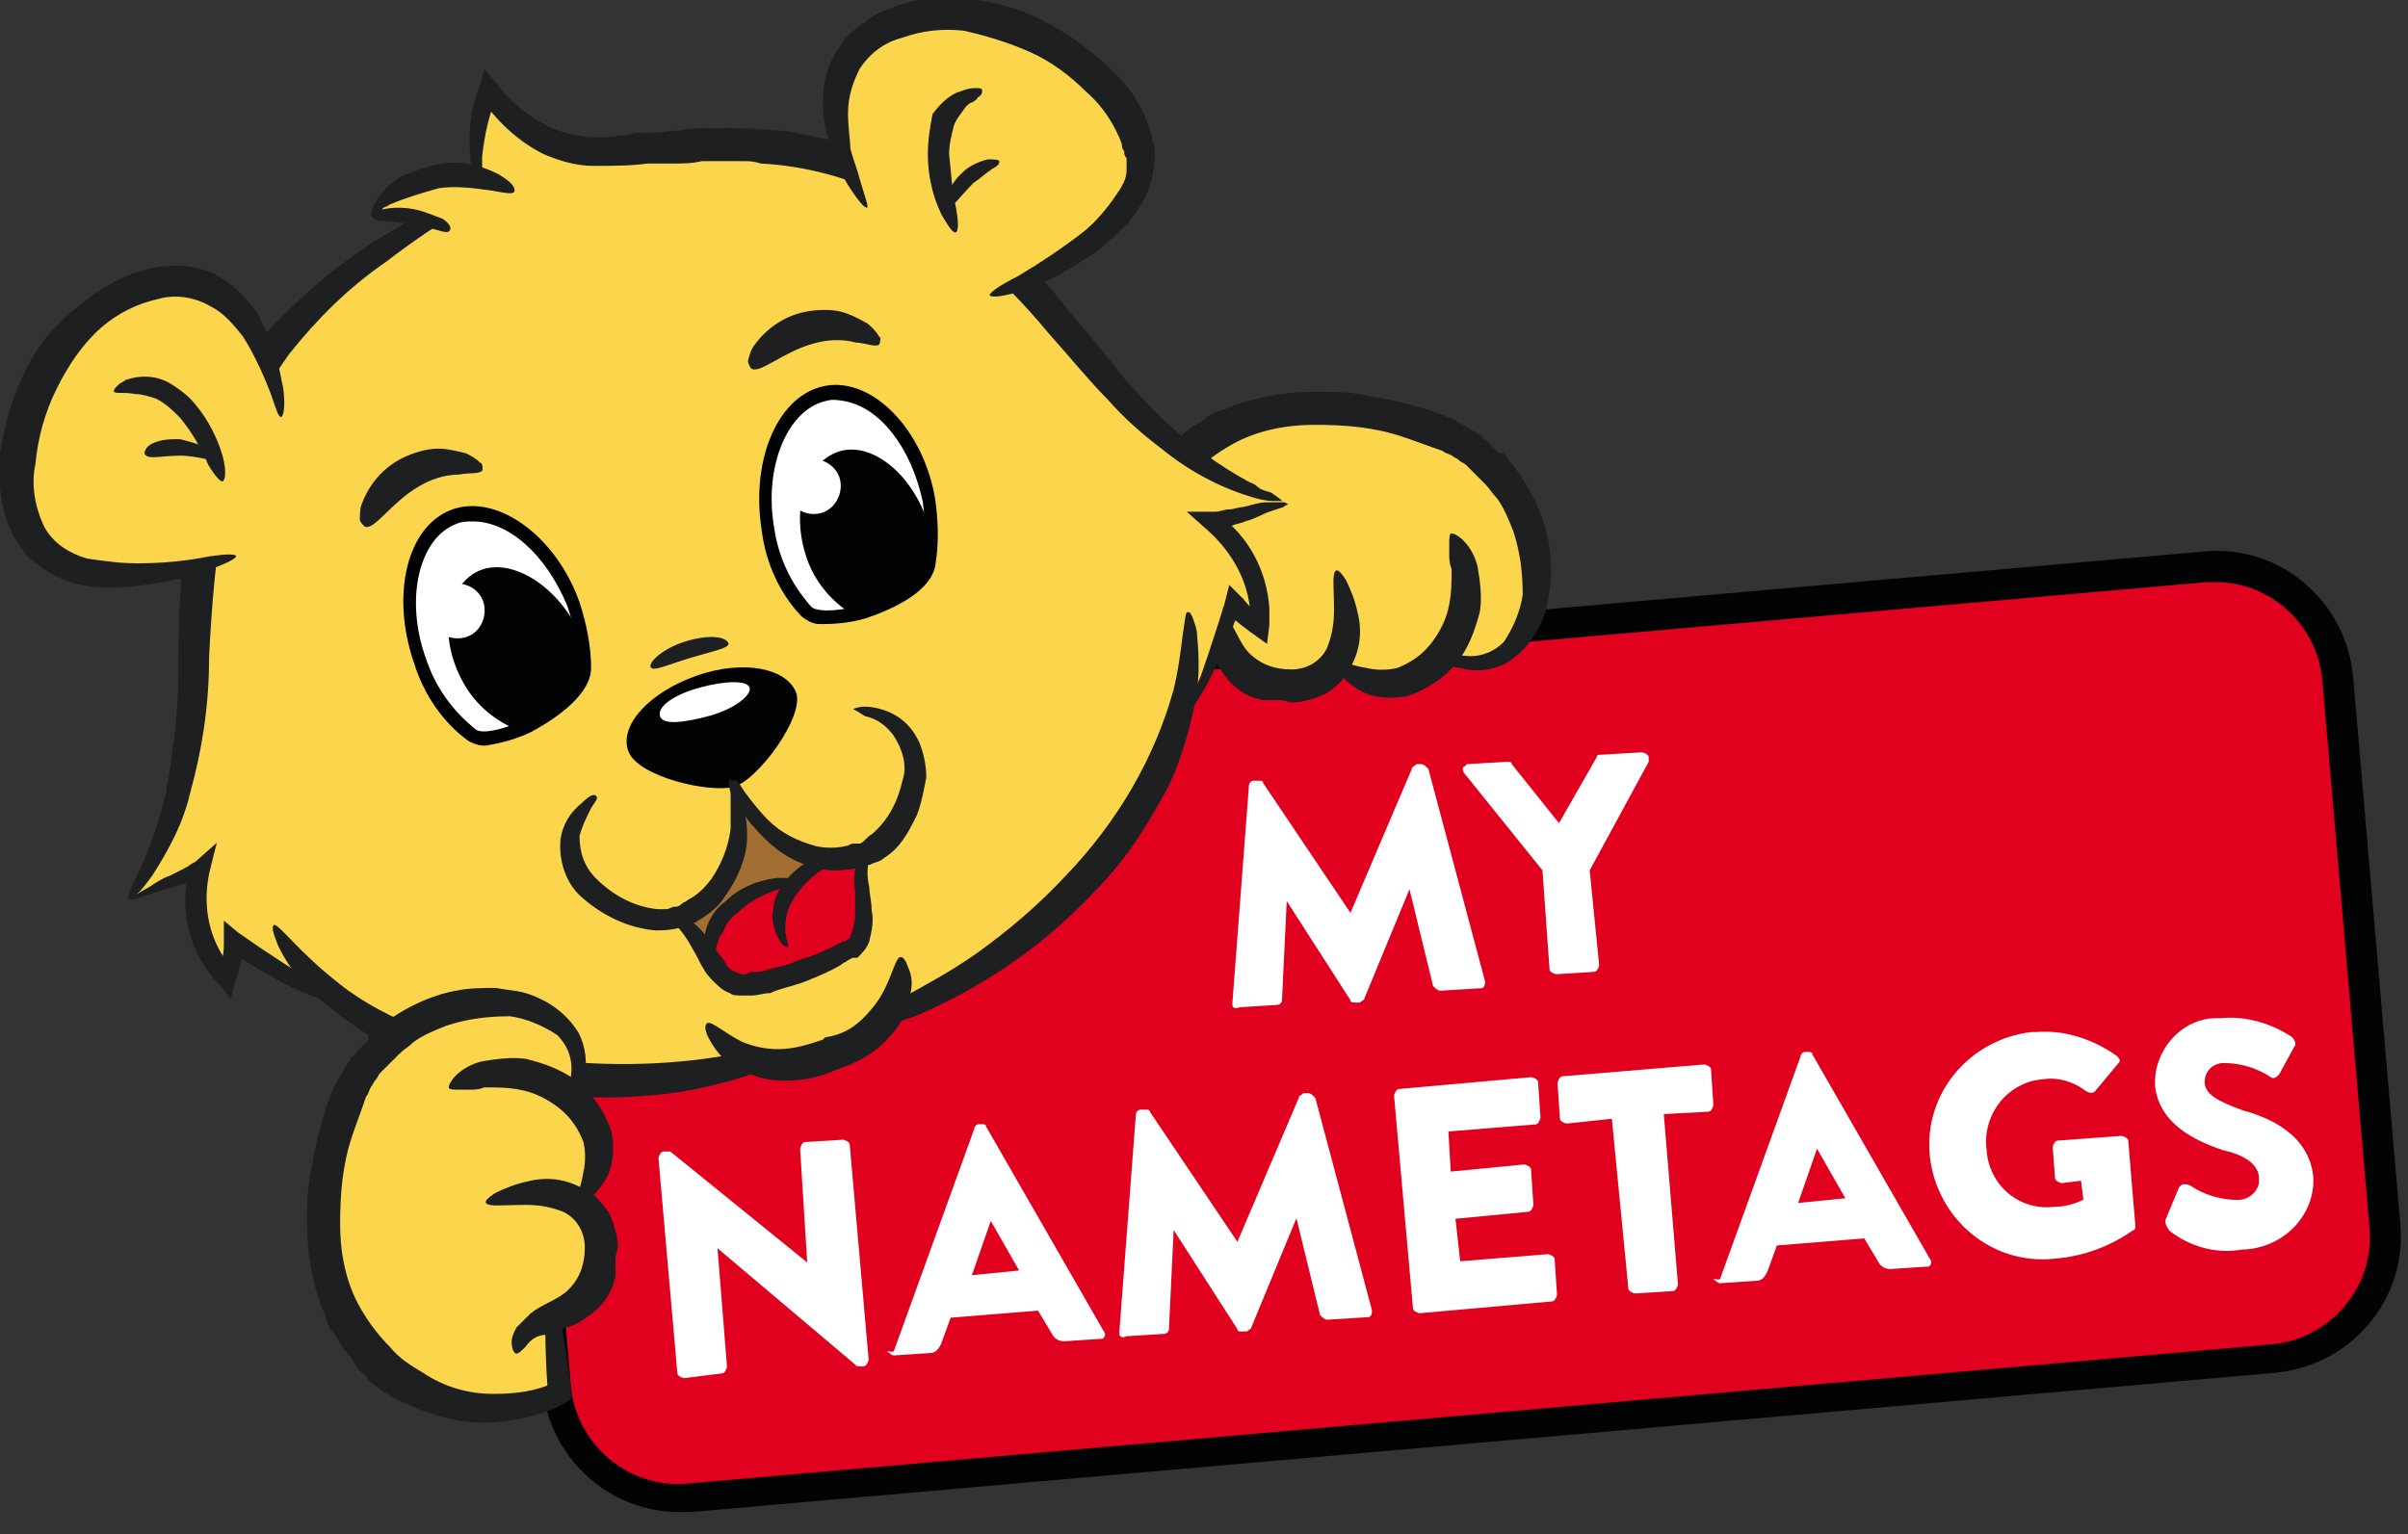 <svg width="102" height="65" viewBox="0 0 102 65" fill="none" xmlns="http://www.w3.org/2000/svg">
    <rect x="0" y="0" width="102" height="65" fill="#333333" stroke="none"/>
    <g clip-path="url(#clip0_101_3)">
        <path
            d="M101.075 51.964C101.275 54.764 99.175 57.364 96.375 57.564L29.275 63.464C26.475 63.664 23.875 61.564 23.675 58.764L21.575 35.564C21.375 32.764 23.475 30.164 26.275 29.964L93.375 24.064C96.175 23.864 98.775 25.964 98.975 28.764L101.075 51.964Z"
            fill="#E1001D" />
        <path
            d="M28.775 64.064C25.775 64.064 23.275 61.764 22.975 58.764L20.975 35.564C20.675 32.364 23.075 29.564 26.275 29.264L93.375 23.364C96.575 23.064 99.375 25.464 99.675 28.664L101.675 51.864C101.975 55.064 99.575 57.864 96.375 58.164L29.275 64.064C29.175 64.064 28.975 64.064 28.775 64.064ZM93.875 24.664C93.775 24.664 93.575 24.664 93.475 24.664L26.375 30.564C23.875 30.764 21.975 32.964 22.175 35.464L24.175 58.664C24.375 61.164 26.575 63.064 29.075 62.864L96.175 56.964C98.675 56.764 100.575 54.564 100.375 52.064L98.375 28.864C98.175 26.464 96.175 24.664 93.875 24.664Z"
            fill="#010305" />
        <path
            d="M52.904 33.277C52.904 33.177 53.004 33.077 53.104 33.077H53.304C53.404 33.077 53.504 33.077 53.504 33.177L57.204 38.677L59.804 32.577C59.804 32.477 59.904 32.477 60.004 32.377H60.204C60.304 32.377 60.404 32.477 60.504 32.577L62.904 41.577C62.904 41.677 62.904 41.877 62.704 41.877C62.704 41.877 62.704 41.877 62.604 41.877L61.004 41.977C60.904 41.977 60.804 41.877 60.704 41.777L59.704 37.677L57.804 42.277C57.804 42.377 57.704 42.377 57.604 42.477H57.404C57.304 42.477 57.204 42.477 57.204 42.377L54.504 38.177L54.304 42.377C54.304 42.477 54.204 42.577 54.104 42.577L52.504 42.677C52.304 42.777 52.204 42.677 52.204 42.577C52.204 42.577 52.204 42.577 52.204 42.477L52.904 33.277Z"
            fill="white" />
        <path
            d="M65.337 36.876L62.037 32.776C61.937 32.676 61.937 32.476 62.037 32.476L62.137 32.376L63.837 32.276C63.937 32.276 64.037 32.276 64.037 32.376L66.037 34.876L67.637 32.076C67.637 31.976 67.737 31.976 67.837 31.976L69.537 31.876C69.637 31.876 69.837 31.976 69.837 32.076C69.837 32.176 69.837 32.176 69.837 32.276L67.337 36.876L67.737 40.876C67.737 40.976 67.637 41.176 67.537 41.176L65.937 41.276C65.837 41.276 65.637 41.176 65.637 41.076L65.337 36.876Z"
            fill="white" />
        <path
            d="M27.893 49.089C27.893 48.989 27.993 48.789 28.093 48.789H28.393L34.193 53.489L33.893 48.689C33.893 48.589 33.993 48.389 34.093 48.389L35.693 48.289C35.793 48.289 35.993 48.389 35.993 48.489L36.793 57.589C36.793 57.689 36.693 57.889 36.593 57.889H36.393C36.293 57.889 36.293 57.889 36.193 57.789L30.393 52.889L30.793 57.889C30.793 57.989 30.693 58.189 30.593 58.189L28.993 58.389C28.893 58.389 28.693 58.289 28.693 58.189L27.893 49.089Z"
            fill="white" />
        <path
            d="M37.868 57.229L41.268 47.829C41.268 47.729 41.368 47.629 41.468 47.629H41.568C41.668 47.629 41.768 47.629 41.768 47.729L46.768 56.429C46.868 56.529 46.768 56.729 46.668 56.729H46.568L45.068 56.829C44.868 56.829 44.668 56.729 44.568 56.529L43.968 55.529L40.268 55.829L39.868 56.929C39.768 57.129 39.668 57.329 39.368 57.329L37.868 57.429C37.768 57.429 37.668 57.329 37.568 57.229C37.868 57.329 37.868 57.229 37.868 57.229ZM43.168 53.829L41.968 51.729L41.168 54.029L43.168 53.829Z"
            fill="white" />
        <path
            d="M48.115 47.215C48.115 47.115 48.215 47.015 48.315 47.015H48.515C48.615 47.015 48.715 47.015 48.715 47.115L52.415 52.615L55.015 46.515C55.015 46.415 55.115 46.415 55.215 46.315H55.415C55.515 46.315 55.615 46.415 55.715 46.515L58.115 55.515C58.115 55.615 58.115 55.815 57.915 55.815C57.915 55.815 57.915 55.815 57.815 55.815L56.215 55.915C56.115 55.915 56.015 55.815 55.915 55.715L54.915 51.615L53.015 56.215C53.015 56.315 52.915 56.315 52.815 56.415H52.615C52.515 56.415 52.415 56.415 52.415 56.315L49.715 52.115L49.515 56.315C49.515 56.415 49.415 56.515 49.315 56.515L47.715 56.615C47.515 56.715 47.415 56.615 47.415 56.515C47.415 56.515 47.415 56.515 47.415 56.415L48.115 47.215Z"
            fill="white" />
        <path
            d="M59.052 46.439C59.052 46.339 59.152 46.139 59.252 46.139L64.852 45.639C64.952 45.639 65.152 45.739 65.152 45.839L65.252 47.339C65.252 47.439 65.152 47.639 65.052 47.639L61.352 47.939L61.452 49.639L64.552 49.339C64.652 49.339 64.852 49.439 64.852 49.539L64.952 51.039C64.952 51.139 64.852 51.339 64.752 51.339L61.652 51.639L61.852 53.439L65.552 53.139C65.652 53.139 65.852 53.239 65.852 53.339L65.952 54.839C65.952 54.939 65.852 55.139 65.752 55.139L60.152 55.639C60.052 55.639 59.852 55.539 59.852 55.439L59.052 46.439Z"
            fill="white" />
        <path
            d="M68.276 47.402L66.376 47.602C66.276 47.602 66.076 47.502 66.076 47.402L65.976 45.902C65.976 45.802 66.076 45.602 66.176 45.602L72.176 45.102C72.276 45.102 72.476 45.202 72.476 45.302L72.576 46.802C72.576 46.902 72.476 47.102 72.376 47.102L70.476 47.202L71.076 54.402C71.076 54.502 70.976 54.702 70.876 54.702L69.276 54.802C69.176 54.802 68.976 54.702 68.976 54.602L68.276 47.402Z"
            fill="white" />
        <path
            d="M72.867 54.169L76.267 44.769C76.267 44.669 76.367 44.569 76.467 44.569H76.567C76.667 44.569 76.767 44.569 76.767 44.669L81.767 53.369C81.867 53.469 81.767 53.669 81.667 53.669H81.567L80.067 53.769C79.867 53.769 79.667 53.669 79.567 53.469L78.967 52.469L75.267 52.769L74.867 53.869C74.767 54.069 74.667 54.269 74.367 54.269L72.867 54.369C72.767 54.369 72.667 54.269 72.567 54.169C72.867 54.269 72.867 54.169 72.867 54.169ZM78.167 50.769L76.967 48.669L76.167 50.969L78.167 50.769Z"
            fill="white" />
        <path
            d="M86.25 43.727C87.45 43.627 88.65 44.027 89.65 44.727C89.75 44.827 89.85 44.927 89.75 45.027L88.75 46.227C88.65 46.327 88.55 46.327 88.35 46.227C87.85 45.827 87.15 45.627 86.55 45.727C85.05 45.827 83.95 47.227 84.15 48.727C84.25 50.227 85.55 51.327 87.05 51.127C87.45 51.127 87.85 51.027 88.25 50.827L88.15 50.027L87.35 50.127C87.25 50.127 87.05 50.027 87.05 49.927L86.95 48.627C86.95 48.527 87.05 48.327 87.15 48.327L89.85 48.127C89.95 48.127 90.15 48.227 90.15 48.327L90.45 51.927C90.45 52.027 90.45 52.127 90.35 52.127C89.35 52.827 88.25 53.227 87.05 53.327C84.35 53.627 82.05 51.627 81.75 49.027C81.45 46.327 83.45 44.027 86.05 43.727C86.15 43.727 86.25 43.727 86.25 43.727Z"
            fill="white" />
        <path
            d="M91.788 51.539L92.288 50.339C92.388 50.139 92.588 50.139 92.788 50.239C93.388 50.639 94.088 50.839 94.788 50.839C95.288 50.839 95.688 50.439 95.688 50.039C95.688 50.039 95.688 50.039 95.688 49.939C95.688 49.339 95.088 48.939 94.188 48.739C92.988 48.339 91.488 47.639 91.288 46.039C91.188 44.539 92.388 43.139 93.888 43.139C93.988 43.139 94.088 43.139 94.088 43.139C95.088 43.039 96.188 43.339 97.088 43.939C97.188 44.039 97.288 44.239 97.188 44.339L96.588 45.439C96.488 45.639 96.288 45.739 96.188 45.639C95.588 45.239 94.888 45.039 94.188 45.039C93.788 45.039 93.388 45.339 93.388 45.839C93.388 46.339 93.888 46.639 94.988 47.039C96.088 47.339 97.788 48.039 97.988 49.839C98.088 51.439 96.788 52.839 95.088 52.939C95.088 52.939 95.088 52.939 94.988 52.939C93.888 53.139 92.788 52.839 91.888 52.139C91.688 51.839 91.688 51.739 91.788 51.539Z"
            fill="white" />
        <path
            d="M60.842 27.41C61.142 28.01 63.942 29.11 64.942 25.91C65.442 23.61 64.742 21.21 63.042 19.51C60.942 17.41 55.642 16.41 51.842 18.01C48.442 19.61 46.942 23.71 48.542 27.11L53.142 26.71"
            fill="#FBD54C" />
        <path
            d="M55.7 18C57 18 58.2 18.1 59.4 18.5C60 18.7 60.5 18.9 61.1 19.1C61.2 19.2 61.3 19.2 61.5 19.3C61.6 19.4 61.7 19.4 61.8 19.5C61.9 19.6 62 19.6 62.1 19.7C62.2 19.8 62.3 19.9 62.4 20L62.5 20.1L62.6 20.2C62.7 20.3 62.8 20.4 62.9 20.5C63.1 20.7 63.2 20.9 63.4 21.1C63.7 21.5 63.9 22 64.1 22.5C64.4 23.4 64.5 24.3 64.5 25.2C64.4 25.9 64.1 26.6 63.7 27.2C63.3 27.6 62.8 27.8 62.3 27.8C61.9 27.8 61.6 27.7 61.2 27.6C61 27.5 60.9 27.4 60.8 27.4C60.7 27.4 60.7 27.6 60.9 27.8C61.2 28.1 61.5 28.3 61.9 28.3C62.5 28.5 63.2 28.4 63.8 28.1C64.6 27.6 65.1 26.9 65.4 26.1C65.6 25.6 65.6 25.1 65.7 24.6C65.7 24.1 65.7 23.5 65.6 23C65.4 21.8 64.8 20.6 64 19.6C63.9 19.5 63.8 19.3 63.7 19.2H63.5L63.4 19.1L63.2 18.9L63 18.7C62.9 18.6 62.8 18.6 62.8 18.5C62.6 18.4 62.5 18.3 62.3 18.2C61.7 17.8 61 17.5 60.3 17.3C59.6 17.1 58.8 16.9 58.1 16.8C57.3 16.6 56.5 16.6 55.7 16.6C54.9 16.6 54 16.7 53.2 16.9C52.8 17 52.4 17.1 52 17.3C51.8 17.4 51.6 17.4 51.4 17.5L51.2 17.6L51.1 17.7L51 17.8C50.6 18 50.3 18.2 50 18.5C49.8 18.6 49.6 18.7 49.5 18.8C49.4 18.9 49.3 19.1 49.1 19.2C48.6 19.7 48.3 20.3 48 21C47.5 22.1 47.2 23.4 47.3 24.6C47.4 25.6 47.6 26.6 48.1 27.5L48.3 27.8H48.6C51.6 27.4 53.1 27.1 53.1 26.9C53.1 26.7 51.3 26.6 48.5 26.8L49 27.1C48.6 26.3 48.5 25.4 48.5 24.5C48.5 23.4 48.8 22.4 49.4 21.5C49.7 21 50 20.5 50.5 20.1C50.9 19.7 51.4 19.3 51.9 19C53 18.3 54.3 18 55.7 18Z"
            fill="#1D1F20" />
        <path d="M61.479 22.612C63.579 26.612 59.779 30.712 56.579 28.012Z" fill="#FBD54C" />
        <path
            d="M61.688 28.101C62.188 27.501 62.488 26.701 62.688 25.901C62.788 25.301 62.688 24.601 62.588 24.001C62.488 23.601 62.288 23.201 61.988 22.901C61.788 22.701 61.588 22.601 61.488 22.601C61.388 22.601 61.388 22.801 61.388 23.101C61.388 23.201 61.388 23.401 61.388 23.501C61.388 23.601 61.388 23.901 61.488 24.101C61.488 24.601 61.488 25.101 61.388 25.601C61.288 26.201 60.988 26.801 60.588 27.301C60.188 27.801 59.688 28.101 59.188 28.301C58.788 28.401 58.288 28.401 57.888 28.301C57.188 28.201 56.688 27.901 56.588 28.101C56.488 28.201 56.788 28.801 57.688 29.301C58.288 29.601 58.988 29.601 59.588 29.501C60.488 29.201 61.188 28.701 61.688 28.101Z"
            fill="#1D1F20" />
        <path d="M56.553 24.17C57.853 27.37 56.353 29.27 54.353 29.07C51.253 28.77 52.353 25.77 50.253 25.57"
            fill="#FBD54C" />
        <path
            d="M54.708 29.764C55.208 29.764 55.808 29.564 56.208 29.364C56.608 29.064 57.008 28.764 57.208 28.264C57.608 27.564 57.708 26.764 57.508 25.964C57.408 25.464 57.208 24.964 57.008 24.564C56.808 24.264 56.708 24.164 56.608 24.164C56.408 24.264 56.508 24.864 56.508 25.864C56.508 26.464 56.408 26.964 56.208 27.464C55.908 28.064 55.308 28.364 54.708 28.364C54.008 28.364 53.408 28.164 52.908 27.664C52.508 27.264 52.308 26.564 51.908 26.064C51.708 25.864 51.508 25.664 51.308 25.464C51.108 25.364 50.908 25.264 50.708 25.264C50.408 25.264 50.208 25.364 50.208 25.464C50.208 25.564 50.308 25.664 50.508 25.864C50.808 26.064 51.008 26.364 51.008 26.764C51.108 26.964 51.208 27.264 51.308 27.564C51.408 27.964 51.608 28.264 51.908 28.664C52.208 29.064 52.608 29.364 53.108 29.564C53.208 29.564 53.408 29.664 53.508 29.664C53.608 29.664 53.608 29.664 53.708 29.664H53.908H54.108H54.208H54.308L54.708 29.764Z"
            fill="#1D1F20" />
        <path
            d="M54.381 21.295C48.581 19.495 46.581 15.495 43.381 11.995C45.281 11.095 48.381 9.195 48.181 6.795C47.981 3.095 41.581 -0.705 37.581 1.295C34.981 2.595 35.381 5.095 35.981 6.895C33.181 6.095 30.281 5.895 27.481 6.295C24.481 6.795 22.581 6.395 20.681 3.895C20.281 4.795 19.881 6.695 20.281 7.595C18.681 7.195 16.781 7.795 15.781 9.195C16.581 9.095 17.381 9.095 18.081 9.295C15.381 10.795 12.981 12.795 11.181 15.295C10.581 13.495 9.281 11.295 6.381 11.895C1.981 12.795 -0.619 19.795 1.381 22.795C2.781 24.895 6.381 24.295 8.481 23.795C8.081 28.695 8.781 33.495 5.481 38.095C6.081 37.595 7.881 37.195 8.481 36.695C7.981 38.395 8.481 40.195 9.681 41.395C9.881 40.895 9.981 40.395 9.981 39.995C11.481 40.995 12.981 41.795 14.681 42.495C18.881 45.395 25.981 46.595 31.981 44.795C33.081 45.095 34.181 45.095 35.181 44.595C36.281 44.295 37.281 43.695 37.881 42.695C43.781 40.395 48.681 35.195 50.081 30.195C50.881 28.695 51.681 27.095 52.181 25.395C52.481 25.795 52.881 26.095 53.281 26.395C53.381 24.695 52.681 22.995 51.281 21.895C51.981 21.995 53.681 21.095 54.381 21.295Z"
            fill="#FBD54C" />
        <path
            d="M9.556 21.09C9.956 18.89 10.956 16.79 12.256 14.99C13.456 13.49 14.756 12.19 16.356 11.09C17.656 10.09 18.756 9.39 19.556 8.89C20.356 8.39 20.756 8.09 20.756 7.99C20.656 7.89 20.256 7.99 19.556 8.29C19.356 8.39 19.156 8.49 18.956 8.59C18.756 8.69 18.456 8.79 18.156 8.99C17.856 9.19 17.556 9.29 17.256 9.39L16.256 9.99C14.556 10.99 13.056 12.29 11.656 13.69C10.856 14.59 10.056 15.69 9.456 16.79C8.856 18.09 8.356 19.39 8.056 20.79C7.756 22.19 7.656 23.59 7.656 24.89C7.556 26.19 7.556 27.39 7.556 28.49C7.556 29.59 7.456 30.59 7.356 31.49C7.256 31.89 7.256 32.39 7.156 32.79C7.156 32.99 7.056 33.19 7.056 33.39C7.056 33.59 6.956 33.79 6.956 33.89C6.256 36.69 5.256 37.89 5.456 38.09C5.556 38.19 5.956 37.79 6.456 37.09C7.156 35.99 7.756 34.89 8.056 33.59C8.556 31.79 8.856 29.89 8.856 27.89C8.956 25.69 9.156 23.39 9.556 21.09Z"
            fill="#1D1F20" />
        <path
            d="M23.343 9.032C21.243 7.632 18.143 6.332 15.743 9.232C17.343 8.832 19.143 9.532 20.043 10.932L23.343 9.032Z"
            fill="#FBD54C" />
        <path
            d="M22.392 44.795C21.592 44.695 20.792 44.495 19.992 44.295C19.292 44.095 18.492 43.895 17.792 43.595C16.592 43.095 15.392 42.495 14.392 41.695C12.592 40.295 11.792 39.095 11.592 39.195C11.492 39.295 11.592 39.595 11.792 40.095C12.192 40.895 12.692 41.595 13.392 42.195C15.892 44.395 18.892 45.795 22.192 46.195C23.992 46.495 25.792 46.595 27.692 46.395C28.992 46.295 30.292 45.995 31.592 45.595C33.592 44.895 34.492 44.195 34.392 43.995C34.292 43.795 33.092 44.295 30.892 44.695C28.092 45.195 25.192 45.195 22.392 44.795Z"
            fill="#1D1F20" />
        <path
            d="M38.323 7.028C37.423 6.628 36.523 6.228 35.623 6.028C35.123 5.928 34.723 5.828 34.223 5.728C33.723 5.628 33.323 5.528 32.823 5.528C31.923 5.428 31.023 5.428 30.123 5.428C29.723 5.428 29.223 5.428 28.823 5.528C28.423 5.528 28.023 5.628 27.623 5.628H27.323H27.023C26.823 5.628 26.623 5.728 26.523 5.728C26.223 5.728 25.823 5.828 25.523 5.828C24.923 5.828 24.223 5.728 23.623 5.528C22.623 5.128 21.723 4.428 21.023 3.528L20.523 2.928L20.323 3.628C19.923 4.628 19.823 5.628 19.923 6.628C19.923 6.928 20.023 7.228 20.223 7.428C20.323 7.628 20.423 7.628 20.423 7.628C20.423 7.628 20.423 7.528 20.423 7.328C20.423 7.128 20.423 6.828 20.423 6.628C20.523 5.728 20.723 4.728 21.123 3.928L20.423 4.228C21.123 5.228 22.023 6.028 23.023 6.528C23.723 6.828 24.423 7.028 25.123 7.028C25.923 7.028 26.723 7.028 27.423 6.928H27.523H27.623H27.923H28.523C28.923 6.928 29.323 6.928 29.723 6.828C29.923 6.828 30.123 6.828 30.323 6.828C30.523 6.828 30.723 6.828 30.923 6.828C31.123 6.828 31.323 6.828 31.523 6.828C31.723 6.828 31.923 6.828 32.223 6.928C34.123 7.028 35.923 7.528 37.623 8.328C39.023 9.028 40.323 9.928 41.523 11.028C42.523 12.028 43.523 13.028 44.423 14.128C45.323 15.128 46.123 16.128 46.923 16.928C47.623 17.728 48.423 18.428 49.223 19.028C50.323 19.928 51.623 20.628 52.923 21.028C53.223 21.128 53.623 21.228 53.923 21.228C54.123 21.228 54.323 21.228 54.323 21.228C54.323 21.228 54.223 21.128 53.923 20.928C53.823 20.828 53.623 20.828 53.423 20.728C53.223 20.628 53.223 20.528 52.923 20.428C51.623 19.728 50.423 18.828 49.323 17.828C48.623 17.128 47.823 16.328 47.223 15.528C46.523 14.628 45.723 13.728 44.923 12.728C44.023 11.628 43.123 10.628 42.123 9.628C41.023 8.628 39.723 7.728 38.323 7.028Z"
            fill="#1D1F20" />
        <path
            d="M9.583 40.707C8.783 39.607 8.583 38.207 8.883 36.907L9.183 35.707L8.283 36.507C8.083 36.607 7.983 36.707 7.783 36.807L7.183 37.107C6.883 37.207 6.583 37.407 6.283 37.607C6.083 37.707 5.883 37.807 5.683 38.007C5.483 38.007 5.483 38.107 5.483 38.107C5.483 38.107 5.583 38.107 5.683 38.107C5.783 38.107 5.983 38.007 6.283 37.907C6.583 37.807 6.883 37.707 7.283 37.607C7.483 37.507 7.683 37.507 7.883 37.407C8.183 37.307 8.383 37.207 8.683 37.007L8.083 36.607C7.883 37.307 7.783 38.007 7.883 38.707C7.983 39.807 8.483 40.907 9.283 41.707L9.783 42.307L9.983 41.507C10.183 41.007 10.283 40.507 10.283 39.907L9.583 40.207C10.683 40.907 11.783 41.607 12.983 42.107C13.783 42.407 14.283 42.507 14.283 42.407C14.383 42.207 12.483 41.207 10.083 39.507L9.483 39.007V40.007C9.483 40.507 9.383 40.907 9.183 41.307L9.983 41.107C9.783 41.007 9.683 40.807 9.583 40.707Z"
            fill="#1D1F20" />
        <path
            d="M46.207 37.936C46.807 37.336 47.407 36.636 47.907 35.936C48.407 35.236 48.807 34.536 49.207 33.836C49.907 32.636 50.307 31.236 50.607 29.836C50.807 28.936 50.807 27.936 50.707 26.936C50.707 26.636 50.607 26.436 50.507 26.136C50.407 25.936 50.407 25.936 50.307 25.936C50.207 25.936 50.207 26.236 50.107 26.836C50.007 27.636 49.907 28.436 49.707 29.236C48.907 32.136 47.307 34.836 45.207 37.036C44.007 38.336 42.707 39.436 41.307 40.436C40.307 41.136 39.207 41.736 38.107 42.336C36.207 43.036 35.207 43.336 35.207 43.636C35.207 43.836 36.607 43.836 38.807 43.036C41.607 41.836 44.107 40.136 46.207 37.936Z"
            fill="#1D1F20" />
        <path
            d="M53.769 25.781C53.669 24.181 52.869 22.681 51.569 21.781L51.369 22.481C51.669 22.481 51.869 22.381 52.169 22.281C52.369 22.181 52.569 22.181 52.769 22.081C53.169 21.981 53.469 21.781 53.769 21.681L54.369 21.481C54.469 21.381 54.569 21.381 54.569 21.381C54.569 21.381 54.469 21.281 54.369 21.281C54.169 21.281 53.969 21.281 53.669 21.281C53.369 21.281 53.069 21.381 52.669 21.481C52.469 21.481 52.269 21.581 52.069 21.581C51.869 21.581 51.669 21.681 51.469 21.681H50.269L51.169 22.481C52.169 23.381 52.869 24.581 52.969 25.981C52.969 26.181 52.969 26.381 52.969 26.581L53.669 26.281C53.269 25.981 52.969 25.781 52.669 25.381L52.069 24.781L51.869 25.581C51.369 27.181 50.969 28.381 50.669 29.181C50.369 29.981 50.069 30.281 50.169 30.281C50.369 30.381 51.569 28.581 52.569 25.581L51.769 25.781C52.169 26.181 52.569 26.481 52.969 26.781L53.669 27.281L53.769 26.481C53.769 26.281 53.769 25.981 53.769 25.781Z"
            fill="#1D1F20" />
        <path
            d="M17.545 8.867C16.545 8.667 15.645 8.967 15.745 9.167C15.745 9.267 15.945 9.367 16.245 9.367C16.545 9.367 16.945 9.467 17.445 9.467C18.445 9.667 18.945 9.967 19.045 9.767C19.145 9.667 19.045 9.467 18.745 9.267C18.445 9.167 18.045 8.967 17.545 8.867Z"
            fill="#1D1F20" />
        <path
            d="M18.597 7.971C19.297 7.871 20.097 7.971 20.797 8.071C21.397 8.171 21.797 8.271 21.797 8.071C21.797 7.871 21.597 7.671 21.097 7.371C20.297 6.971 19.397 6.771 18.497 6.971C17.997 7.071 17.497 7.271 16.997 7.471C16.697 7.671 16.397 7.871 16.197 8.171C15.997 8.371 15.897 8.571 15.797 8.771C15.697 9.071 15.697 9.171 15.697 9.171C15.697 9.171 15.897 9.171 15.997 9.071C16.097 9.071 16.197 8.971 16.197 8.871C16.197 8.771 16.397 8.771 16.497 8.671C17.197 8.371 17.897 8.171 18.597 7.971Z"
            fill="#1D1F20" />
        <path
            d="M9.881 23.495C9.881 23.495 3.381 25.795 1.381 22.795C-0.719 19.795 1.981 12.795 6.381 11.895C11.181 10.995 11.781 17.595 11.781 17.595"
            fill="#FBD54C" />
        <path
            d="M1 15.868C0.5 16.868 0.2 17.968 3.61726e-06 19.168C-0.1 20.168 5.126e-06 21.368 0.4 22.368C0.5 22.468 0.5 22.668 0.6 22.768C0.7 22.868 0.7 22.968 0.8 23.068C1 23.368 1.1 23.568 1.4 23.768C1.8 24.068 2.2 24.368 2.7 24.568C3.5 24.868 4.4 24.968 5.3 24.868C6.5 24.768 7.7 24.568 8.8 24.168C9.6 23.868 10 23.668 10 23.568C10 23.468 9.6 23.468 8.9 23.568C7.9 23.768 6.9 23.868 5.8 23.868C5.1 23.868 4.4 23.768 3.7 23.668C3 23.468 2.3 23.068 1.9 22.368C1.5 21.568 1.3 20.568 1.5 19.668C1.6 18.568 1.9 17.468 2.4 16.468C2.9 15.468 3.5 14.568 4.3 13.868C5 13.268 5.8 12.868 6.7 12.668C7.4 12.468 8.2 12.568 8.9 12.968C9.5 13.268 9.9 13.768 10.3 14.268C10.8 15.068 11.2 15.968 11.5 16.768C11.7 17.368 11.8 17.668 11.9 17.668C12 17.668 12.1 17.268 12 16.468C11.9 15.968 11.8 15.468 11.7 15.068C11.5 14.468 11.2 13.868 10.9 13.268C10.4 12.568 9.8 11.968 9 11.568C8 11.168 7 11.168 6 11.468C5 11.768 4 12.368 3.2 13.068C2.2 13.868 1.5 14.768 1 15.868Z"
            fill="#1D1F20" />
        <path
            d="M7.62 19.306C8.42 19.306 9.02 19.606 9.12 19.406C9.12 19.306 9.12 19.206 8.82 19.006C8.42 18.806 8.02 18.706 7.62 18.606C7.22 18.606 6.82 18.606 6.42 18.806C6.22 18.906 6.12 19.106 6.12 19.206C6.22 19.506 6.82 19.306 7.62 19.306Z"
            fill="#1D1F20" />
        <path
            d="M8.323 17.196C8.023 16.796 7.623 16.496 7.123 16.196C6.523 15.896 5.923 15.896 5.323 16.096C5.223 16.196 5.123 16.196 5.023 16.296C4.823 16.496 4.823 16.496 4.823 16.596C4.923 16.696 5.223 16.596 5.723 16.696C6.023 16.696 6.323 16.796 6.623 16.896C7.023 17.096 7.323 17.396 7.623 17.696C8.123 18.296 8.523 18.996 8.823 19.696C9.123 20.196 9.323 20.396 9.423 20.396C9.523 20.396 9.623 19.996 9.423 19.296C9.223 18.596 8.823 17.796 8.323 17.196Z"
            fill="#1D1F20" />
        <path
            d="M41.974 12.495C41.974 12.495 48.574 10.295 48.274 6.695C48.074 2.995 41.674 -0.805 37.674 1.195C33.374 3.395 36.974 8.995 36.974 8.995"
            fill="#FBD54C" />
        <path
            d="M43.621 2.2C44.521 2.6 45.321 3.2 46.021 3.9C46.721 4.5 47.221 5.3 47.521 6.1C47.521 6.2 47.521 6.3 47.621 6.4C47.621 6.5 47.621 6.6 47.721 6.7C47.721 6.9 47.721 7 47.721 7.2C47.721 7.6 47.521 7.9 47.321 8.2C46.921 8.8 46.421 9.4 45.921 9.8C45.021 10.5 44.121 11.1 43.121 11.7C42.321 12.1 41.921 12.4 41.921 12.5C41.921 12.6 42.321 12.6 43.021 12.4C44.021 12.1 45.021 11.6 45.921 11C46.621 10.6 47.221 10 47.821 9.4C48.121 9 48.421 8.6 48.621 8.1C48.821 7.6 48.921 7 48.921 6.4C48.721 5.2 48.221 4.1 47.321 3.2C46.421 2.3 45.421 1.5 44.221 0.9C43.121 0.3 41.821 -1.09617e-05 40.521 -0.1C39.321 -0.2 38.221 0.1 37.121 0.6C37.021 0.7 36.921 0.7 36.821 0.8C36.721 0.9 36.621 1 36.521 1C36.321 1.2 36.121 1.3 35.921 1.5C35.621 1.9 35.321 2.3 35.121 2.8C34.821 3.6 34.821 4.4 34.921 5.2C35.021 5.8 35.221 6.4 35.421 6.9C35.621 7.3 35.821 7.7 36.021 8C36.421 8.6 36.621 8.8 36.721 8.8C36.821 8.8 36.621 8.3 36.421 7.6C36.321 7.2 36.121 6.7 36.021 6.3C36.021 6 35.921 5.4 35.921 4.8C35.921 4.1 36.121 3.5 36.421 2.9C36.821 2.3 37.421 1.8 38.221 1.6C39.021 1.3 39.921 1.2 40.821 1.3C41.721 1.5 42.721 1.8 43.621 2.2Z"
            fill="#1D1F20" />
        <path
            d="M40.833 7.253C40.133 7.853 39.933 8.653 40.133 8.753C40.333 8.853 40.633 8.353 41.233 7.753C41.533 7.553 41.733 7.353 42.033 7.153C42.233 7.053 42.333 6.953 42.333 6.853C42.333 6.753 42.133 6.753 41.833 6.753C41.433 6.853 41.033 7.053 40.833 7.253Z"
            fill="#1D1F20" />
        <path
            d="M40.202 6.533C40.202 6.133 40.302 5.733 40.402 5.333C40.502 5.033 40.702 4.833 40.902 4.533C41.002 4.433 41.102 4.333 41.202 4.333C41.302 4.233 41.402 4.233 41.402 4.133C41.602 4.033 41.602 3.933 41.602 3.833C41.602 3.733 41.502 3.733 41.302 3.733C41.002 3.733 40.802 3.833 40.502 3.933C40.102 4.133 39.802 4.433 39.502 4.833C39.402 5.333 39.302 5.933 39.302 6.533C39.302 7.433 39.502 8.333 39.902 9.133C40.202 9.633 40.402 9.933 40.502 9.833C40.602 9.733 40.602 9.433 40.502 8.833C40.302 8.033 40.302 7.333 40.202 6.533Z"
            fill="#1D1F20" />
        <path d="M30.029 43.355C30.629 44.255 32.129 45.855 35.129 44.655C38.129 43.755 38.429 41.655 38.329 40.455"
            fill="#FBD54C" />
        <path
            d="M34.952 43.951L34.852 44.051C34.252 44.251 33.652 44.451 32.952 44.451C32.452 44.451 31.952 44.351 31.452 44.151C30.652 43.751 30.152 43.251 29.952 43.351C29.852 43.451 29.852 43.551 29.952 43.851C30.152 44.251 30.352 44.551 30.652 44.851C31.352 45.351 31.952 45.651 32.652 45.751C33.552 45.851 34.452 45.751 35.352 45.351C36.252 45.051 37.052 44.651 37.652 43.951C38.152 43.451 38.452 42.851 38.552 42.151C38.652 41.751 38.652 41.351 38.452 40.951C38.352 40.651 38.252 40.551 38.152 40.551C37.952 40.551 37.852 41.151 37.452 41.951C37.252 42.351 36.952 42.751 36.552 43.151C36.152 43.551 35.652 43.851 34.952 43.951Z"
            fill="#1D1F20" />
        <path
            d="M29.062 27.169C28.062 27.469 27.462 28.069 27.562 28.269C27.662 28.469 28.262 28.169 29.262 27.869C30.262 27.569 30.862 27.469 30.862 27.269C30.762 26.969 30.062 26.869 29.062 27.169Z"
            fill="#1D1F20" />
        <path
            d="M28.59 38.905C29.69 39.505 30.09 41.905 31.49 41.705C33.09 41.505 34.59 41.005 35.99 40.205C37.19 39.505 36.09 37.405 36.59 36.205H36.49C34.39 36.905 31.89 35.505 31.09 33.105C31.99 35.405 30.89 37.905 28.59 38.905Z"
            fill="#A36E31" />
        <path
            d="M35.169 36.374C34.569 36.574 34.069 36.874 33.669 37.374C31.469 37.274 29.169 39.674 30.269 41.074C30.569 41.474 30.969 41.674 31.469 41.674C33.069 41.474 34.569 40.974 35.969 40.174C37.169 39.474 36.069 37.374 36.569 36.174C36.469 36.174 36.469 36.274 36.369 36.274C36.069 36.374 35.669 36.374 35.169 36.374Z"
            fill="#E1001D" />
        <path
            d="M31.115 33.326C30.115 33.626 27.015 32.926 26.615 31.826C26.215 30.726 27.515 29.326 29.515 28.626C31.515 27.926 33.315 28.326 33.715 29.326C34.115 30.326 32.115 33.026 31.115 33.326Z"
            fill="#010305" />
        <path
            d="M31.752 29.129C31.852 29.429 31.152 30.029 30.052 30.329C28.952 30.629 28.052 30.729 27.952 30.329C27.852 29.929 28.552 29.429 29.652 29.129C30.752 28.829 31.652 28.829 31.752 29.129Z"
            fill="white" />
        <path
            d="M33.822 40.679C33.422 40.879 32.922 40.979 32.522 41.079C32.322 41.179 32.122 41.179 31.922 41.179C31.822 41.179 31.722 41.179 31.622 41.279H31.522H31.422C31.122 41.179 30.822 41.079 30.722 40.779C30.522 40.479 30.322 40.279 30.122 39.979C29.822 39.479 29.422 39.079 28.922 38.779C28.822 38.679 28.622 38.679 28.422 38.679C28.322 38.679 28.222 38.679 28.222 38.779C28.222 38.879 28.222 38.879 28.322 38.879L28.422 38.979L28.522 39.079C28.822 39.379 29.122 39.779 29.322 40.179C29.522 40.479 29.622 40.779 29.822 41.079C29.922 41.279 30.122 41.479 30.222 41.579C30.422 41.779 30.622 41.979 30.922 42.079C31.022 42.179 31.222 42.179 31.422 42.179H31.622H31.822C32.122 42.179 32.322 42.079 32.622 42.079C33.022 41.879 33.622 41.779 34.122 41.579C34.622 41.379 35.122 41.179 35.622 40.879C35.722 40.779 35.822 40.779 35.922 40.679L36.122 40.579H36.222H36.322C36.522 40.379 36.722 40.179 36.822 39.879C36.922 39.479 37.022 38.979 36.922 38.579C36.922 38.179 36.822 37.879 36.822 37.579C36.722 37.179 36.722 36.779 36.822 36.379C36.822 36.279 36.822 36.179 36.922 36.079C36.922 35.979 36.922 35.979 36.922 35.879C36.922 35.779 36.822 35.879 36.722 35.879C36.622 35.979 36.522 36.079 36.422 36.179C36.222 36.679 36.122 37.179 36.222 37.779C36.222 38.079 36.222 38.479 36.222 38.779C36.222 39.079 36.122 39.379 36.022 39.679C36.022 39.679 36.022 39.779 35.922 39.779L35.822 39.879H35.722C35.522 39.979 35.322 40.079 35.122 40.179C34.722 40.379 34.222 40.579 33.822 40.679Z"
            fill="#1D1F20" />
        <path
            d="M33.861 37.726C34.261 37.226 34.761 36.826 35.261 36.626C35.661 36.426 36.061 36.326 35.961 36.226C35.961 36.226 35.861 36.126 35.761 36.126C35.661 36.126 35.561 36.126 35.561 36.126C35.461 36.126 35.361 36.126 35.161 36.126C34.361 36.326 33.761 36.726 33.261 37.326C32.961 37.726 32.761 38.126 32.761 38.526C32.661 38.826 32.761 39.226 32.861 39.526C32.961 39.726 33.061 39.926 33.161 40.026C33.261 40.126 33.361 40.126 33.361 40.126C33.461 40.026 33.261 39.826 33.261 39.326C33.261 38.726 33.461 38.226 33.861 37.726Z"
            fill="#1D1F20" />
        <path
            d="M31.224 38.695C31.724 38.195 32.324 37.895 32.924 37.695C33.424 37.495 33.824 37.495 33.824 37.395C33.824 37.395 33.724 37.295 33.624 37.295C33.524 37.295 33.424 37.295 33.324 37.195H32.924C32.124 37.295 31.324 37.595 30.724 38.195C30.024 38.695 29.724 39.595 29.824 40.395C29.824 40.495 29.924 40.595 29.924 40.795C29.924 40.895 30.024 40.995 30.124 40.995C30.224 41.095 30.324 41.095 30.324 41.095C30.424 40.995 30.224 40.695 30.324 40.295C30.324 40.195 30.324 40.095 30.424 39.895C30.424 39.795 30.524 39.595 30.624 39.495C30.724 39.195 30.924 38.895 31.224 38.695Z"
            fill="#1D1F20" />
        <path
            d="M27.748 39.42C28.048 39.42 28.348 39.42 28.748 39.32H28.848L29.148 39.22C29.248 39.12 29.448 39.12 29.548 39.02C30.048 38.72 30.448 38.42 30.748 37.92C31.248 37.22 31.648 36.32 31.648 35.42C31.648 34.82 31.548 34.22 31.348 33.62C31.148 33.22 31.048 33.02 30.948 33.02C30.848 33.02 30.848 33.22 30.948 33.62C30.948 34.12 30.948 34.62 30.948 35.12C30.848 35.92 30.548 36.62 30.148 37.22C29.848 37.62 29.548 37.92 29.148 38.12C29.048 38.22 28.948 38.22 28.848 38.32C28.748 38.42 28.648 38.42 28.548 38.42C28.448 38.42 28.348 38.52 28.248 38.52C28.148 38.52 27.948 38.52 27.848 38.52C26.848 38.42 25.948 37.92 25.248 37.22C24.748 36.72 24.548 36.12 24.548 35.42C24.648 35.02 24.848 34.62 25.048 34.22C25.248 33.92 25.348 33.82 25.248 33.72C25.148 33.62 24.948 33.72 24.648 34.02C24.148 34.42 23.848 34.92 23.748 35.52C23.648 36.42 23.948 37.42 24.648 38.02C25.548 38.82 26.648 39.32 27.748 39.42Z"
            fill="#1D1F20" />
        <path
            d="M36.936 35.342C36.736 35.442 36.636 35.642 36.436 35.742H36.336H36.136C36.036 35.742 35.936 35.842 35.836 35.842C35.436 35.942 34.936 35.942 34.536 35.842C33.836 35.642 33.136 35.342 32.536 34.742C32.136 34.342 31.836 33.942 31.536 33.542C31.336 33.242 31.236 33.042 31.136 33.042C31.036 33.042 31.036 33.242 31.136 33.642C31.336 34.142 31.536 34.642 31.936 35.042C32.536 35.742 33.236 36.342 34.136 36.642C34.736 36.842 35.236 36.942 35.836 36.842C36.036 36.842 36.136 36.842 36.336 36.742C36.536 36.742 36.636 36.642 36.836 36.642C37.036 36.542 37.136 36.542 37.336 36.442C37.436 36.342 37.636 36.242 37.736 36.142C38.236 35.742 38.536 35.142 38.836 34.542C39.036 34.042 39.136 33.442 39.236 32.942C39.236 32.442 39.136 31.942 38.936 31.442C38.736 31.042 38.536 30.742 38.136 30.442C37.736 30.142 37.136 29.942 36.636 29.942C36.336 29.942 36.136 30.042 36.136 30.042C36.136 30.042 36.336 30.142 36.636 30.342C37.136 30.442 37.536 30.742 37.836 31.142C38.236 31.742 38.436 32.442 38.236 33.042C38.036 33.942 37.636 34.742 36.936 35.342Z"
            fill="#1D1F20" />
        <path
            d="M24.239 25.593C24.539 26.493 24.739 27.393 24.739 28.293C24.739 29.893 20.939 31.793 20.039 31.093C19.039 30.293 18.239 29.193 17.839 27.993C16.839 25.293 17.539 22.593 19.239 21.893C20.939 21.193 23.239 22.893 24.239 25.593Z"
            fill="white" />
        <path
            d="M20.539 31.593C20.239 31.593 20.039 31.493 19.839 31.393C18.739 30.593 17.939 29.393 17.539 28.093C16.539 25.193 17.239 22.293 19.139 21.593C21.039 20.893 23.539 22.693 24.539 25.493C24.839 26.393 25.039 27.393 25.039 28.293C25.039 29.393 23.639 30.393 22.539 30.993C21.939 31.293 21.239 31.493 20.539 31.593ZM20.039 22.093C19.839 22.093 19.539 22.093 19.339 22.193C17.739 22.793 17.139 25.393 18.039 27.893C18.439 29.093 19.139 30.093 20.139 30.893C20.339 31.093 21.139 30.993 22.239 30.493C23.539 29.893 24.339 28.993 24.439 28.293C24.439 27.393 24.339 26.593 24.039 25.693C23.139 23.493 21.539 22.093 20.039 22.093Z"
            fill="#010305" />
        <path
            d="M24.226 26.227C23.126 24.427 21.226 23.527 20.026 24.327C18.826 25.127 18.626 27.127 19.626 28.927C20.126 29.827 20.926 30.527 21.926 30.927C23.226 30.427 24.726 29.327 24.726 28.327C24.726 27.927 24.726 27.527 24.626 27.027C24.526 26.727 24.326 26.427 24.226 26.227Z"
            fill="#010305" />
        <path
            d="M20.467 25.484C20.667 26.084 20.367 26.784 19.767 26.984C19.167 27.184 18.467 26.884 18.267 26.284C18.067 25.684 18.367 24.984 18.967 24.784C19.567 24.584 20.267 24.884 20.467 25.484Z"
            fill="white" />
        <path
            d="M36.359 23.181C36.919 23.021 37.55 22.983 38.13 23.138C38.639 23.171 38.999 23.371 39.148 23.204C39.174 23.107 39.225 22.914 39.129 22.888C38.987 22.643 38.82 22.495 38.653 22.347C38.292 22.147 37.932 21.946 37.545 21.843C37.062 21.713 36.431 21.751 35.993 21.841C35.117 22.02 34.356 22.541 33.859 23.236C33.711 23.404 33.633 23.693 33.581 23.887C33.556 23.983 33.626 24.106 33.697 24.228C34.032 24.525 35.018 23.547 36.359 23.181Z"
            fill="#1D1F20" />
        <path
            d="M39.297 21.171C39.436 22.11 39.477 23.031 39.321 23.917C39.043 25.493 34.971 26.704 34.206 25.858C33.36 24.897 32.763 23.675 32.578 22.423C32.062 19.591 33.22 17.053 35.016 16.659C36.811 16.265 38.781 18.338 39.297 21.171Z"
            fill="white" />
        <path
            d="M34.611 26.438C34.316 26.385 34.136 26.252 33.957 26.119C33.012 25.14 32.433 23.819 32.265 22.47C31.784 19.44 32.976 16.706 34.969 16.346C36.962 15.987 39.111 18.194 39.61 21.125C39.749 22.063 39.772 23.083 39.616 23.969C39.425 25.052 37.873 25.794 36.685 26.194C36.042 26.385 35.318 26.461 34.611 26.438ZM35.769 16.995C35.572 16.96 35.276 16.908 35.062 16.972C33.382 17.285 32.34 19.741 32.792 22.36C32.977 23.611 33.493 24.717 34.339 25.679C34.501 25.91 35.306 25.951 36.477 25.649C37.861 25.284 38.805 24.537 39.025 23.865C39.181 22.979 39.222 22.173 39.083 21.235C38.578 18.912 37.246 17.256 35.769 16.995Z"
            fill="#010305" />
        <path
            d="M39.174 21.793C38.403 19.83 36.688 18.613 35.368 19.193C34.047 19.772 33.503 21.707 34.175 23.654C34.511 24.627 35.178 25.455 36.093 26.023C37.46 25.756 39.128 24.933 39.302 23.948C39.371 23.554 39.441 23.16 39.429 22.651C39.383 22.338 39.238 22.008 39.174 21.793Z"
            fill="#010305" />
        <path
            d="M35.601 20.409C35.694 21.034 35.277 21.672 34.651 21.765C34.026 21.857 33.389 21.44 33.296 20.815C33.203 20.189 33.62 19.552 34.246 19.459C34.871 19.366 35.508 19.783 35.601 20.409Z"
            fill="white" />
        <path
            d="M17.743 20.608C18.243 20.308 18.843 20.108 19.443 20.108C19.943 20.008 20.343 20.108 20.443 19.908C20.443 19.808 20.443 19.608 20.343 19.608C20.143 19.408 19.943 19.308 19.743 19.208C19.343 19.108 18.943 19.008 18.543 19.008C18.043 19.008 17.443 19.208 17.043 19.408C16.243 19.808 15.643 20.508 15.343 21.308C15.243 21.508 15.243 21.808 15.243 22.008C15.243 22.108 15.343 22.208 15.443 22.308C15.843 22.508 16.543 21.308 17.743 20.608Z"
            fill="#1D1F20" />
        <path
            d="M34.468 14.553C35.028 14.392 35.66 14.354 36.239 14.51C36.748 14.543 37.108 14.743 37.257 14.575C37.283 14.479 37.334 14.286 37.238 14.26C37.096 14.015 36.929 13.866 36.762 13.718C36.401 13.518 36.041 13.318 35.654 13.214C35.172 13.085 34.54 13.123 34.102 13.213C33.226 13.392 32.465 13.913 31.968 14.608C31.82 14.775 31.742 15.065 31.691 15.258C31.665 15.355 31.735 15.477 31.806 15.6C32.141 15.896 33.127 14.918 34.468 14.553Z"
            fill="#1D1F20" />
        <path
            d="M23.818 46.716C24.418 46.416 25.518 43.616 22.318 42.616C20.018 42.116 17.618 42.816 15.918 44.516C13.818 46.616 12.818 51.916 14.418 55.716C16.018 59.116 20.118 60.616 23.518 59.016L23.118 54.416"
            fill="#FBD54C" />
        <path
            d="M14.408 51.858C14.408 50.558 14.508 49.358 14.908 48.158C15.108 47.558 15.308 47.058 15.508 46.458C15.608 46.358 15.608 46.258 15.708 46.058C15.808 45.958 15.808 45.858 15.908 45.758C16.008 45.658 16.008 45.558 16.108 45.458C16.208 45.358 16.308 45.258 16.408 45.158L16.508 45.058L16.608 44.958C16.708 44.858 16.808 44.758 16.908 44.658C17.108 44.458 17.308 44.358 17.508 44.158C17.908 43.858 18.408 43.658 18.908 43.458C19.808 43.158 20.708 43.058 21.608 43.058C22.308 43.158 23.008 43.458 23.608 43.858C24.008 44.258 24.208 44.758 24.208 45.258C24.208 45.658 24.108 45.958 24.008 46.358C23.908 46.558 23.808 46.658 23.808 46.758C23.808 46.858 24.008 46.858 24.208 46.658C24.508 46.358 24.708 46.058 24.708 45.658C24.908 45.058 24.808 44.358 24.508 43.758C24.008 42.958 23.308 42.458 22.508 42.158C22.008 41.958 21.508 41.958 21.008 41.858C20.508 41.858 19.908 41.858 19.408 41.958C18.208 42.158 17.008 42.758 16.008 43.558C15.908 43.658 15.708 43.758 15.608 43.858V44.058L15.508 44.158L15.308 44.358L15.108 44.558C15.008 44.658 15.008 44.758 14.908 44.758C14.808 44.958 14.708 45.058 14.608 45.258C14.208 45.858 13.908 46.558 13.708 47.258C13.508 47.958 13.308 48.758 13.208 49.458C13.008 50.258 13.008 51.058 13.008 51.858C13.008 52.658 13.108 53.558 13.308 54.358C13.408 54.758 13.508 55.158 13.708 55.558C13.808 55.758 13.808 55.958 13.908 56.158L14.008 56.358L14.108 56.458L14.208 56.558C14.408 56.958 14.608 57.258 14.908 57.558C15.008 57.758 15.108 57.958 15.208 58.058C15.308 58.158 15.508 58.258 15.608 58.458C16.108 58.958 16.708 59.258 17.408 59.558C18.508 60.058 19.808 60.358 21.008 60.258C22.008 60.158 23.008 59.958 23.908 59.458L24.208 59.258V58.958C23.808 55.958 23.508 54.458 23.308 54.458C23.108 54.458 23.008 56.258 23.208 59.058L23.508 58.558C22.708 58.958 21.808 59.058 20.908 59.058C19.808 59.058 18.808 58.758 17.908 58.158C17.408 57.858 16.908 57.558 16.508 57.058C16.108 56.658 15.708 56.158 15.408 55.658C14.708 54.558 14.408 53.258 14.408 51.858Z"
            fill="#1D1F20" />
        <path d="M19.02 46.079C23.02 43.979 27.12 47.779 24.42 50.979Z" fill="#FBD54C" />
        <path
            d="M24.509 45.87C23.909 45.37 23.109 45.07 22.309 44.87C21.709 44.77 21.009 44.87 20.409 44.97C20.009 45.07 19.609 45.27 19.309 45.57C19.109 45.77 19.009 45.97 19.009 46.07C19.009 46.17 19.209 46.17 19.509 46.17C19.609 46.17 19.809 46.17 19.909 46.17C20.009 46.17 20.309 46.17 20.509 46.07C21.009 46.07 21.509 46.07 22.009 46.17C22.609 46.27 23.209 46.57 23.709 46.97C24.209 47.37 24.509 47.87 24.709 48.37C24.809 48.77 24.809 49.27 24.709 49.67C24.609 50.37 24.309 50.87 24.509 50.97C24.609 51.07 25.209 50.77 25.709 49.87C26.009 49.27 26.009 48.57 25.909 47.97C25.609 47.07 25.109 46.37 24.509 45.87Z"
            fill="#1D1F20" />
        <path d="M20.578 51.005C23.778 49.705 25.678 51.205 25.478 53.205C25.178 56.305 22.178 55.205 21.978 57.305"
            fill="#FBD54C" />
        <path
            d="M26.172 52.85C26.172 52.35 25.972 51.75 25.772 51.35C25.472 50.95 25.172 50.55 24.672 50.35C23.972 49.95 23.172 49.85 22.372 50.05C21.872 50.15 21.372 50.35 20.972 50.55C20.672 50.75 20.572 50.85 20.572 50.95C20.672 51.15 21.272 51.05 22.272 51.05C22.872 51.05 23.372 51.15 23.872 51.35C24.472 51.65 24.772 52.25 24.772 52.85C24.772 53.55 24.572 54.15 24.072 54.65C23.672 55.05 22.972 55.25 22.472 55.65C22.272 55.85 22.072 56.05 21.872 56.25C21.772 56.45 21.672 56.65 21.672 56.85C21.672 57.15 21.772 57.35 21.872 57.35C21.972 57.35 22.072 57.25 22.272 57.05C22.472 56.75 22.772 56.55 23.172 56.55C23.372 56.45 23.672 56.35 23.972 56.25C24.372 56.15 24.672 55.95 25.072 55.65C25.472 55.35 25.772 54.95 25.972 54.45C25.972 54.35 26.072 54.15 26.072 54.05C26.072 53.95 26.072 53.95 26.072 53.85V53.65V53.45V53.35V53.25L26.172 52.85Z"
            fill="#1D1F20" />
    </g>
    <defs>
        <clipPath id="clip0_101_3">
            <rect width="101.7" height="64.1" fill="white" />
        </clipPath>
    </defs>
</svg>